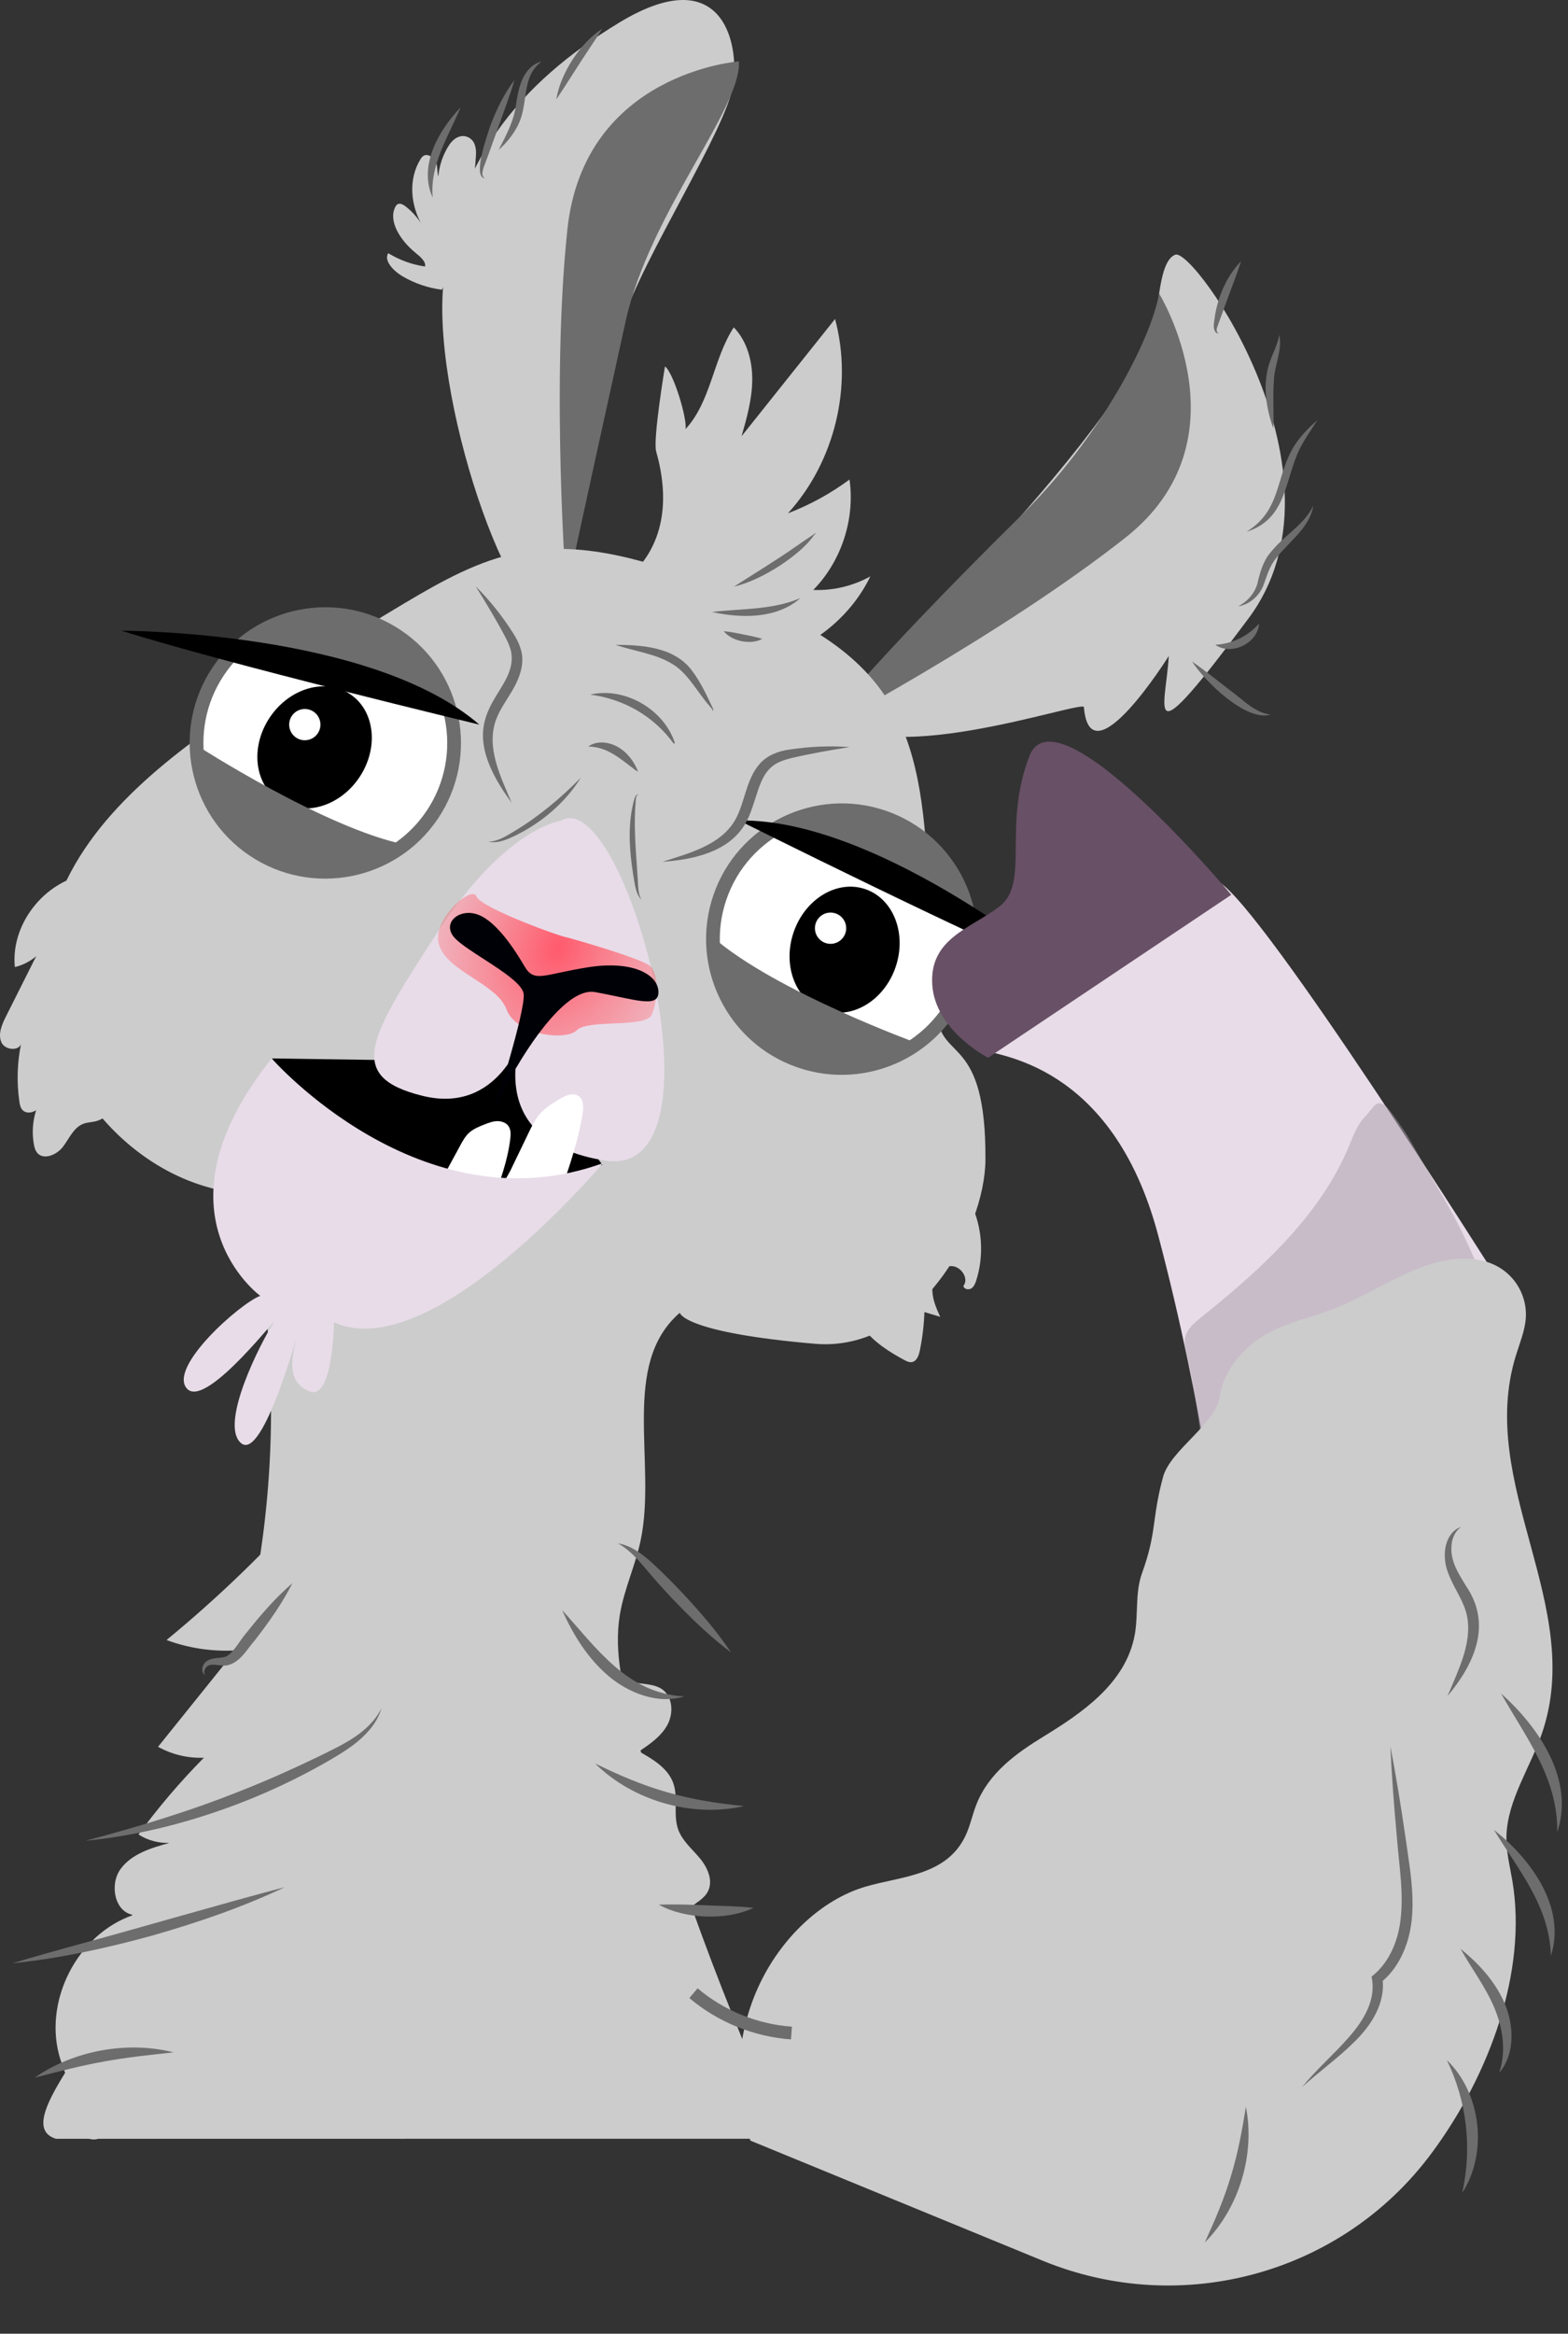 <svg width="123" height="183" viewBox="0 0 123 183" fill="none" xmlns="http://www.w3.org/2000/svg">
<rect x="0" y="0" width="123" height="183" fill="#333333" stroke="none"/>
<path d="M65.152 55.722C65.152 55.722 84.309 38.121 90.299 26.616C90.922 25.421 90.702 20.529 92.195 19.97C93.685 19.413 106.324 37.241 97.943 48.488C89.562 59.735 91.438 55.645 91.684 51.44C91.684 51.44 85.513 61.313 85.025 55.453C84.972 54.832 68.27 60.794 65.154 55.722H65.152Z" fill="#CCCCCC"/>
<path d="M43.973 48.325C44.394 47.977 47.432 29.921 48.863 25.19C50.294 20.457 56.975 10.146 57.504 6.689C58.032 3.233 56.59 -3.085 48.588 1.765C40.585 6.614 35.535 12.897 34.756 22.524C33.974 32.151 40.698 51.048 43.976 48.325H43.973Z" fill="#CCCCCC"/>
<path d="M57.964 4.814C57.964 4.814 45.814 5.696 44.508 17.994C43.203 30.289 44.434 46.452 44.434 46.452C44.434 46.452 45.283 42.399 49.083 25.168C50.945 16.719 58.193 8.492 57.961 4.816L57.964 4.814Z" fill="#6D6D6D"/>
<path d="M90.925 23.017C90.925 23.017 97.992 34.513 88.279 42.165C78.566 49.818 64.232 57.384 64.232 57.384C64.232 57.384 67.612 52.75 80.171 40.356C86.328 34.28 90.297 26.614 90.925 23.017Z" fill="#6D6D6D"/>
<path d="M34.662 22.718C33.61 22.59 32.544 22.231 31.6 21.681C30.847 21.245 30.087 20.426 30.455 19.854C31.338 20.395 32.344 20.759 33.343 20.897C33.425 20.512 32.965 20.127 32.584 19.816C31.377 18.83 30.446 17.324 31.008 16.226C31.065 16.113 31.148 16.001 31.291 15.979C31.476 15.951 31.679 16.078 31.84 16.204C32.434 16.671 32.914 17.249 33.218 17.866C32.133 16.072 32.044 13.998 32.989 12.479C33.068 12.349 33.165 12.219 33.332 12.173C33.691 12.078 34.116 12.45 34.228 12.796C34.34 13.142 34.277 13.485 34.382 13.828C34.468 12.935 34.761 12.089 35.243 11.354C35.534 10.909 36.115 10.469 36.729 10.764C37.308 11.044 37.37 11.711 37.332 12.224C37.176 14.322 37.02 16.419 36.863 18.517" fill="#CCCCCC"/>
<path d="M33.942 15.495C32.799 13.012 34.413 10.211 36.132 8.422C35.17 10.718 33.706 12.904 33.942 15.495Z" fill="#6D6D6D"/>
<path d="M38.052 13.982C37.021 13.899 38.23 10.623 38.417 9.987C38.901 8.67 39.511 7.391 40.363 6.266C40.022 7.433 39.412 9.04 39.007 10.198L38.305 12.144L37.944 13.12C37.849 13.39 37.724 13.82 38.054 13.985L38.052 13.982Z" fill="#6D6D6D"/>
<path d="M39.117 11.755C39.714 10.577 40.33 9.487 40.482 8.166C40.636 7.215 40.825 6.062 41.583 5.333C41.834 5.087 42.146 4.897 42.479 4.833C41.032 5.877 41.374 7.748 40.859 9.272C40.522 10.245 39.87 11.081 39.117 11.757V11.755Z" fill="#6D6D6D"/>
<path d="M43.637 7.794C43.822 6.674 44.304 5.63 44.909 4.681C45.53 3.741 46.289 2.876 47.238 2.253C46.948 2.742 46.637 3.198 46.334 3.656C45.468 4.932 44.502 6.522 43.637 7.794Z" fill="#6D6D6D"/>
<path d="M97.125 47.548C97.882 47.16 98.426 46.504 98.637 45.76C98.816 44.963 99.076 44.021 99.63 43.365C100.178 42.669 100.837 42.123 101.451 41.566C102.067 41.012 102.637 40.431 103.02 39.664C102.743 41.384 101.099 42.471 100.128 43.746C99.571 44.402 99.401 45.117 99.097 45.928C98.756 46.777 97.973 47.413 97.127 47.548H97.125Z" fill="#6D6D6D"/>
<path d="M95.334 50.564C96.686 50.478 97.852 49.91 98.762 48.908C98.676 50.445 96.591 51.447 95.334 50.564Z" fill="#6D6D6D"/>
<path d="M97.781 41.699C100.553 39.995 100.038 37.355 101.53 34.951C102.03 34.181 102.66 33.533 103.34 32.952C102.856 33.705 102.345 34.429 101.953 35.196C100.766 37.644 100.943 40.715 97.781 41.699Z" fill="#6D6D6D"/>
<path d="M99.882 33.586C99.352 32.1 99.088 30.469 99.451 28.908C99.671 27.979 100.186 27.2 100.354 26.262C100.611 27.504 99.942 28.688 99.927 29.912C99.828 31.13 99.946 32.351 99.882 33.586Z" fill="#6D6D6D"/>
<path d="M95.611 26.11C95.561 26.15 95.462 26.152 95.402 26.097C95.057 25.738 95.283 25.133 95.316 24.692C95.591 23.143 96.25 21.624 97.353 20.481C97.084 21.353 96.62 22.522 96.309 23.383L95.787 24.816L95.523 25.54C95.473 25.663 95.44 25.745 95.44 25.872C95.444 25.978 95.464 26.123 95.611 26.11Z" fill="#6D6D6D"/>
<path d="M93.514 51.882C94.432 52.501 95.641 53.481 96.525 54.159C97.527 54.876 98.37 55.858 99.652 56.039C97.723 56.607 94.491 53.395 93.512 51.882H93.514Z" fill="#6D6D6D"/>
<path d="M4.395 167.716C0.73 166.613 8.342 159.343 8.778 155.539C9.214 151.735 11.27 148.347 13.023 144.942C21.084 129.292 23.349 110.74 19.29 93.611C9.3 92.942 1.412 81.892 4.021 72.228C5.984 64.952 12.419 59.885 18.647 55.645C22.918 52.737 27.279 49.956 31.717 47.312C34.603 45.593 37.595 43.902 40.899 43.299C45.941 42.377 51.059 44.081 55.865 45.862C60.976 47.757 66.355 50.014 69.401 54.533C72.085 58.515 72.479 63.559 72.791 68.349C73.034 72.081 73.278 75.812 73.52 79.544C73.762 83.262 77.355 81.085 77.302 90.925C77.271 96.6 71.88 106.06 63.922 105.375C53.533 104.481 53.326 102.943 53.326 102.943C48.633 107.006 51.523 114.67 50.264 120.748C49.852 122.74 48.957 124.614 48.624 126.621C48.127 129.624 48.917 132.675 49.758 135.601C52.917 146.575 56.884 157.318 61.615 167.713" fill="#CCCCCC"/>
<path d="M68.266 45.201C66.91 45.954 65.345 46.326 63.797 46.262C65.998 44.014 67.082 40.717 66.639 37.602C65.16 38.698 63.531 39.592 61.811 40.25C65.481 36.219 66.921 30.278 65.505 25.014L58.17 34.209C58.586 32.77 58.993 31.306 59.009 29.806C59.024 28.307 58.604 26.746 57.56 25.67C55.94 28.151 55.782 31.475 53.774 33.652C53.928 32.866 52.821 29.192 52.162 28.736C52.162 28.736 51.209 34.469 51.471 35.394C51.969 37.153 52.193 39.022 51.852 40.818C51.511 42.614 50.562 44.338 49.06 45.382C49.95 45.23 50.837 45.756 51.423 46.443C52.008 47.13 52.376 47.973 52.849 48.741C53.613 49.985 55.145 51.904 56.678 52.204C57.915 52.446 59.724 51.913 60.893 51.532C64.055 50.504 66.822 48.208 68.272 45.199L68.266 45.201Z" fill="#CCCCCC"/>
<path d="M63.878 41.932C62.91 43.409 59.878 45.467 57.58 46C59.189 44.963 60.805 43.988 62.373 42.896C62.894 42.537 63.416 42.174 63.955 41.817L63.989 41.85L63.881 41.932H63.878Z" fill="#6D6D6D"/>
<path d="M62.786 46.901C60.928 48.543 58.149 48.495 55.855 47.99C58.196 47.713 60.575 47.845 62.786 46.901Z" fill="#6D6D6D"/>
<path d="M56.768 49.496C57.496 49.56 58.313 49.756 59.024 49.897C59.273 49.954 59.524 50.009 59.792 50.099C59.297 50.364 58.722 50.385 58.183 50.282C57.646 50.17 57.124 49.928 56.768 49.494V49.496Z" fill="#6D6D6D"/>
<path d="M25.521 68.362C31.101 68.362 35.625 63.838 35.625 58.258C35.625 52.677 31.101 48.153 25.521 48.153C19.94 48.153 15.416 52.677 15.416 58.258C15.416 63.838 19.94 68.362 25.521 68.362Z" fill="white" stroke="#6D6D6D" stroke-miterlimit="10"/>
<path d="M31.179 49.84C35.822 52.959 37.059 59.275 33.937 63.918C30.818 68.561 24.502 69.798 19.859 66.678C15.216 63.559 13.979 57.243 17.099 52.6C20.218 47.957 26.534 46.72 31.177 49.84H31.179ZM19.905 66.612C24.511 69.71 30.778 68.479 33.873 63.874C36.971 59.268 35.742 53.001 31.135 49.906C26.529 46.808 20.262 48.037 17.167 52.644C14.069 57.25 15.298 63.517 19.905 66.612Z" fill="white" stroke="#6D6D6D" stroke-miterlimit="10"/>
<path d="M35.334 55.407C35.334 55.407 32.963 48.814 26.843 48.288C19.937 47.695 17.881 51.328 17.881 51.328L35.332 55.407H35.334Z" fill="#6D6D6D"/>
<path d="M9.539 49.459C9.539 49.459 29.09 49.441 37.601 56.822C37.601 56.822 17.576 52.008 9.539 49.459Z" fill="black"/>
<path d="M28.185 60.965C29.732 58.664 29.415 55.744 27.477 54.441C25.54 53.139 22.716 53.948 21.169 56.249C19.623 58.549 19.94 61.47 21.877 62.773C23.814 64.075 26.639 63.266 28.185 60.965Z" fill="black"/>
<path d="M31.739 66.227C31.739 66.227 30.81 67.61 26.594 68.312C23.078 68.897 15.792 66.465 15.404 58.438C15.404 58.438 25.414 64.915 31.739 66.227Z" fill="#6D6D6D"/>
<path d="M66.03 83.749C71.611 83.749 76.135 79.225 76.135 73.644C76.135 68.063 71.611 63.539 66.03 63.539C60.45 63.539 55.926 68.063 55.926 73.644C55.926 79.225 60.45 83.749 66.03 83.749Z" fill="white" stroke="#6D6D6D" stroke-miterlimit="10"/>
<path d="M75.624 76.939C73.806 82.229 68.025 85.054 62.734 83.235C57.444 81.417 54.62 75.636 56.438 70.346C58.257 65.056 64.038 62.231 69.328 64.05C74.618 65.868 77.442 71.649 75.624 76.939ZM75.549 76.913C77.352 71.665 74.55 65.925 69.301 64.122C64.053 62.319 58.314 65.122 56.511 70.37C54.708 75.618 57.511 81.358 62.759 83.16C68.007 84.963 73.746 82.161 75.549 76.913Z" fill="white" stroke="#6D6D6D" stroke-miterlimit="10"/>
<path d="M60.018 64.893C60.018 64.893 66.076 61.373 71.097 64.91C76.764 68.902 75.998 73.005 75.998 73.005L60.018 64.893Z" fill="#6D6D6D"/>
<path d="M84.186 76.765C84.186 76.765 69.236 64.169 57.969 64.338C57.969 64.338 76.393 73.542 84.186 76.765Z" fill="black"/>
<path d="M70.251 75.845C71.151 73.223 70.092 70.483 67.884 69.725C65.676 68.966 63.157 70.477 62.256 73.098C61.355 75.72 62.415 78.46 64.622 79.219C66.83 79.977 69.35 78.466 70.251 75.845Z" fill="black"/>
<path d="M55.923 73.496C55.923 73.496 55.382 75.072 57.365 78.857C59.02 82.013 65.358 86.355 71.991 81.818C71.991 81.818 60.786 77.745 55.923 73.496Z" fill="#6D6D6D"/>
<path d="M32.836 83.167L21.32 83C21.32 83 31.183 97.705 47.255 91.348L42.921 85.322C42.921 85.322 36.147 81.223 36.143 81.461C36.138 81.699 32.836 83.167 32.836 83.167Z" fill="black"/>
<path d="M43.977 64.369C43.977 64.369 39.666 64.884 34.308 73.126C28.948 81.368 27.055 84.422 33.135 85.93C39.215 87.436 41.034 81.054 41.034 81.054C41.034 81.054 37.48 89.439 47.462 91.006C57.443 92.574 49.005 61.316 43.977 64.369Z" fill="#E8DCE8"/>
<path d="M44.514 73.514C44.084 73.505 37.658 71.171 37.366 70.284C37.073 69.395 33.738 72.096 34.462 74.161C35.186 76.226 38.999 77.153 39.734 79.158C40.47 81.164 44.382 81.661 45.258 80.781C46.134 79.9 50.658 80.644 51.129 79.563C51.602 78.482 51.677 76.448 51.05 75.801C50.422 75.154 44.514 73.516 44.514 73.516V73.514Z" fill="url(#paint0_radial_308_7450)"/>
<path d="M38.705 87.2C38.771 86.707 43.489 77.214 46.687 77.798C49.886 78.381 51.698 79.108 51.649 77.751C51.601 76.395 49.606 75.299 46.119 75.852C42.632 76.404 41.921 77.087 41.159 75.797C40.4 74.504 38.989 72.309 37.538 71.739C36.085 71.169 34.658 72.325 35.603 73.474C36.547 74.623 40.904 76.635 41.078 77.932C41.252 79.229 38.705 87.2 38.705 87.2Z" fill="#000007"/>
<path d="M117.303 100.032C117.303 100.032 99.157 71.242 95.624 69.168C92.09 67.094 76.414 81.811 77.215 82.326C78.016 82.841 87.214 83.187 90.847 96.851C94.479 110.516 95.89 122.828 95.89 122.828L117.303 100.032Z" fill="#E8DCE8"/>
<path d="M77.506 82.945L96.586 70.168C96.586 70.168 82.891 53.789 80.753 59.284C78.615 64.778 80.823 69.256 78.382 71.101C76.103 72.825 72.916 73.597 73.129 77.203C73.343 80.809 77.506 82.945 77.506 82.945Z" fill="#685066"/>
<path opacity="0.5" d="M93.082 106.179C92.977 105.736 92.869 105.274 92.981 104.825C93.142 104.18 93.716 103.704 94.256 103.273C98.941 99.526 103.546 95.319 105.791 89.939C106.146 89.089 106.458 88.186 107.121 87.515C107.784 86.843 107.92 86.174 108.671 86.7C108.992 86.927 110.346 88.928 110.533 89.265C112.521 92.834 114.172 95.178 115.748 98.94C116.039 99.634 116.325 100.345 116.371 101.098C116.482 102.892 115.233 104.536 113.97 105.923C109.827 110.474 104.77 114.265 99.187 117.049C96.125 118.575 95.044 118.918 94.582 115.528C94.155 112.382 93.818 109.272 93.087 106.179H93.082Z" fill="#A89DA8"/>
<path d="M58.87 167.865C57.485 164.325 57.712 159.722 59.464 155.854C61.217 151.988 64.448 148.955 67.896 147.944C70.709 147.119 74.229 147.097 75.726 143.977C76.105 143.189 76.272 142.313 76.594 141.496C77.578 138.989 79.788 137.444 81.846 136.18C84.832 134.348 88.314 132.019 89.012 128.2C89.307 126.579 89.025 124.909 89.589 123.35C90.769 120.083 90.326 119.161 91.236 115.812C91.803 113.721 95.372 111.656 95.678 109.531C95.988 107.376 97.624 105.587 99.328 104.625C101.03 103.662 102.855 103.312 104.62 102.632C107.044 101.697 109.349 100.131 111.784 99.268C114.219 98.406 116.975 98.364 118.63 100.241C119.315 101.019 119.773 102.137 119.689 103.359C119.621 104.352 119.214 105.318 118.914 106.289C115.799 116.387 124.385 125.899 120.964 135.9C120.037 138.613 118.256 141.157 118.172 143.951C118.135 145.182 118.441 146.324 118.637 147.493C119.828 154.597 116.834 162.683 112.398 168.711C112.354 168.77 112.31 168.832 112.264 168.891C105.241 178.331 92.671 181.747 81.789 177.276L58.872 167.863L58.87 167.865Z" fill="#CCCCCC"/>
<path d="M40.132 62.943C34.765 55.698 40.795 54.562 40.081 51.033C39.991 50.698 39.846 50.361 39.674 50.022C38.956 48.655 38.148 47.317 37.316 45.978C38.439 47.09 39.419 48.338 40.273 49.683C40.489 50.027 40.691 50.397 40.823 50.815C41.266 52.081 40.66 53.408 39.998 54.463C39.582 55.134 39.155 55.77 38.91 56.44C38.113 58.632 39.282 60.917 40.13 62.94L40.132 62.943Z" fill="#6D6D6D"/>
<path d="M51.994 67.576C54.077 66.892 56.571 66.275 57.705 64.237C58.438 62.896 58.526 61.091 59.611 59.878C60.194 59.224 61.082 58.887 61.914 58.779C63.49 58.544 65.073 58.465 66.649 58.584C65.093 58.83 63.552 59.099 62.05 59.453C61.683 59.546 61.333 59.656 61.022 59.808C60.023 60.309 59.662 61.313 59.325 62.388C59.069 63.149 58.856 63.942 58.427 64.653C57.106 66.837 54.358 67.403 51.996 67.579L51.994 67.576Z" fill="#6D6D6D"/>
<path d="M38.309 66.005C39.077 65.983 39.704 65.558 40.345 65.181C42.273 64.023 43.982 62.584 45.562 60.983C44.356 62.92 42.544 64.464 40.51 65.481C39.841 65.802 39.07 66.172 38.309 66.002V66.005Z" fill="#6D6D6D"/>
<path d="M50.121 62.331C49.819 62.212 49.874 63.026 49.842 63.209C49.694 65.316 49.958 67.442 50.062 69.549C50.086 69.897 50.139 70.242 50.315 70.557C49.813 70.02 49.793 69.212 49.659 68.525C49.386 66.764 49.247 64.935 49.63 63.178C49.692 62.973 49.8 62.135 50.123 62.331H50.121Z" fill="#6D6D6D"/>
<path d="M46.147 58.542C46.805 58.053 47.764 58.176 48.449 58.566C49.213 58.995 49.744 59.713 50.056 60.512C49.942 60.446 49.803 60.369 49.697 60.292C49.774 60.285 49.854 60.279 49.928 60.279L49.856 60.393C48.663 59.515 47.679 58.564 46.149 58.542H46.147Z" fill="#6D6D6D"/>
<path d="M46.305 54.469C49.017 53.84 52.086 55.629 52.942 58.267L52.852 58.319C52.726 58.031 52.737 58.04 52.94 58.262L52.85 58.315C51.273 56.149 48.935 54.815 46.307 54.471L46.305 54.469Z" fill="#6D6D6D"/>
<path d="M48.289 50.566C50.354 50.579 52.795 50.724 54.2 52.481C54.92 53.406 55.402 54.447 55.895 55.495C55.917 55.554 56.012 55.704 55.893 55.73C55.862 55.726 55.838 55.66 55.88 55.667C55.847 55.671 55.888 55.711 55.897 55.704C55.928 55.651 55.847 55.596 55.811 55.546L55.611 55.306C54.706 54.269 54.004 52.882 52.859 52.14C51.488 51.251 49.826 51.096 48.291 50.566H48.289Z" fill="#6D6D6D"/>
<path d="M23.91 58.049C24.587 58.049 25.136 57.5 25.136 56.822C25.136 56.145 24.587 55.596 23.91 55.596C23.233 55.596 22.684 56.145 22.684 56.822C22.684 57.5 23.233 58.049 23.91 58.049Z" fill="white"/>
<path d="M65.152 74.013C65.829 74.013 66.378 73.465 66.378 72.787C66.378 72.11 65.829 71.561 65.152 71.561C64.475 71.561 63.926 72.11 63.926 72.787C63.926 73.465 64.475 74.013 65.152 74.013Z" fill="white"/>
<path d="M41.448 88.869C41.71 88.323 41.981 87.768 42.364 87.33C42.754 86.883 43.236 86.586 43.707 86.3C44.024 86.106 44.349 85.908 44.686 85.84C45.023 85.769 45.382 85.849 45.578 86.141C45.82 86.502 45.756 87.068 45.666 87.57C45.226 90.005 44.369 92.371 43.52 94.716C43.456 94.894 43.383 95.084 43.251 95.198C43.148 95.286 43.024 95.315 42.905 95.339C42.139 95.493 38.692 95.819 38.641 94.698C38.612 94.097 39.77 92.352 40.054 91.761L41.448 88.871V88.869Z" fill="white"/>
<path d="M36.093 89.838C36.296 89.463 36.507 89.082 36.835 88.796C37.17 88.506 37.606 88.332 38.033 88.164C38.321 88.052 38.616 87.938 38.933 87.918C39.25 87.898 39.603 87.988 39.818 88.219C40.083 88.506 40.074 88.911 40.032 89.269C39.829 91.006 39.22 92.657 38.614 94.291C38.568 94.414 38.515 94.546 38.398 94.619C38.308 94.674 38.191 94.685 38.079 94.692C37.357 94.734 34.073 94.663 33.923 93.84C33.841 93.399 34.797 92.228 35.017 91.823L36.096 89.84L36.093 89.838Z" fill="white"/>
<path d="M47.303 91.207C47.303 91.207 33.852 107.191 26.198 103.689C26.198 103.689 26.123 109.804 24.3 109.115C22.478 108.426 22.889 106.507 23.187 105.217C23.484 103.927 20.659 114.656 18.909 113.166C17.159 111.676 20.505 105.208 21.403 103.819C22.302 102.43 16.204 110.568 14.671 108.897C13.139 107.227 18.885 102.163 20.417 101.617C20.417 101.617 11.554 95.174 21.315 83.002C21.315 83.002 33.016 96.389 47.299 91.209L47.303 91.207Z" fill="#E8DCE8"/>
<path d="M7.349 68.499C3.789 68.741 0.804 72.283 1.165 75.834C1.779 75.687 2.358 75.392 2.84 74.982L0.469 79.702C0.148 80.341 -0.178 81.087 0.113 81.741C0.403 82.394 1.627 82.445 1.678 81.732C1.35 83.257 1.295 84.84 1.52 86.386C1.553 86.615 1.599 86.857 1.753 87.031C2.059 87.376 2.662 87.268 2.981 86.932C3.298 86.597 3.406 86.119 3.501 85.668C2.704 86.859 2.398 88.367 2.666 89.774C2.706 89.985 2.763 90.198 2.891 90.368C3.384 91.02 4.458 90.568 4.949 89.915C5.44 89.261 5.786 88.4 6.552 88.118C6.862 88.004 7.201 88.006 7.523 87.922C9.044 87.526 9.425 85.578 9.515 84.008" fill="#CCCCCC"/>
<path d="M76.177 94.397C77.056 96.255 77.203 98.447 76.58 100.407C76.503 100.646 76.402 100.902 76.186 101.036C75.97 101.17 75.618 101.093 75.57 100.845C76.058 100.217 75.317 99.204 74.526 99.286C73.736 99.367 73.188 100.189 73.142 100.983C73.095 101.778 73.423 102.538 73.754 103.262L72.516 102.888C72.479 103.905 72.358 104.919 72.153 105.917C72.074 106.3 71.907 106.756 71.519 106.813C71.314 106.844 71.114 106.742 70.931 106.645C69.729 105.996 68.545 105.239 67.717 104.151C66.889 103.064 66.473 101.582 66.942 100.299" fill="#CCCCCC"/>
<path d="M24.475 117.569C20.977 121.547 17.156 125.241 13.063 128.605C14.787 129.243 16.64 129.523 18.474 129.421L12.398 136.977C13.488 137.587 14.747 137.886 15.995 137.833C14.14 139.711 12.422 141.725 10.862 143.854C11.584 144.316 12.451 144.55 13.307 144.512C11.87 144.902 10.316 145.369 9.446 146.579C8.577 147.79 8.99 149.943 10.465 150.163C6.021 151.674 3.313 157.043 4.744 161.514C4.984 162.267 5.325 162.991 5.457 163.768C5.609 164.66 5.486 165.6 5.774 166.458C6.065 167.317 7.038 168.066 7.846 167.656" fill="#CCCCCC"/>
<path d="M44.928 125.91C44.928 128.807 47.25 131.528 50.11 131.986C50.733 132.085 51.404 132.101 51.926 132.457C52.778 133.041 52.849 134.339 52.36 135.249C51.871 136.158 50.98 136.768 50.123 137.342C51.217 137.95 52.399 138.654 52.816 139.834C53.223 140.988 52.787 142.315 53.201 143.467C53.522 144.356 54.293 144.99 54.898 145.716C55.503 146.443 55.964 147.473 55.532 148.316C55.222 148.922 54.55 149.232 54.033 149.672C52.939 150.601 52.54 152.264 53.093 153.589" fill="#CCCCCC"/>
<path d="M44.098 126.262C46.825 129.261 49.218 132.798 53.672 133.027C51.6 133.672 49.293 132.759 47.697 131.396C46.079 130.005 44.954 128.184 44.096 126.262H44.098Z" fill="#6D6D6D"/>
<path d="M46.68 138.284C48.531 139.194 50.38 139.99 52.351 140.547C54.319 141.118 56.307 141.419 58.361 141.628C54.292 142.553 49.645 141.217 46.68 138.284Z" fill="#6D6D6D"/>
<path d="M51.68 149.358C53.414 149.289 55.495 149.428 57.227 149.474C57.844 149.503 58.462 149.529 59.107 149.611C57.936 150.157 56.642 150.322 55.367 150.287C54.093 150.232 52.811 149.981 51.68 149.358Z" fill="#6D6D6D"/>
<path d="M117.748 132.796C120.694 135.427 123.544 139.566 122.155 143.665C122.217 139.425 119.725 136.299 117.748 132.796Z" fill="#6D6D6D"/>
<path d="M117.191 143.489C120.058 145.765 122.882 149.54 121.658 153.375C121.55 149.45 119.124 146.67 117.191 143.489Z" fill="#6D6D6D"/>
<path d="M114.568 152.821C116.015 153.983 117.292 155.381 118.038 157.113C118.764 158.817 118.855 161.069 117.611 162.54C118.159 160.821 117.897 159.068 117.228 157.457C116.545 155.817 115.447 154.39 114.571 152.821H114.568Z" fill="#6D6D6D"/>
<path d="M113.5 161.549C116.192 164.149 116.736 168.803 114.706 171.949C115.486 168.42 115.07 164.805 113.5 161.549Z" fill="#6D6D6D"/>
<path d="M29.937 133.941C29.27 136.107 27.102 137.325 25.259 138.37C21.46 140.503 17.365 142.13 13.143 143.209C11.031 143.744 8.883 144.14 6.719 144.345C10.906 143.231 15.023 141.992 19.034 140.371C21.037 139.583 23.003 138.698 24.942 137.765C26.84 136.823 28.925 135.929 29.937 133.943V133.941Z" fill="#6D6D6D"/>
<path d="M22.345 147.982C18.988 149.578 15.464 150.773 11.895 151.795C8.316 152.772 4.681 153.578 0.98 153.952C2.759 153.411 4.542 152.922 6.323 152.429C11.662 150.978 16.996 149.397 22.345 147.982Z" fill="#6D6D6D"/>
<path d="M13.617 160.939C11.757 161.144 9.948 161.322 8.123 161.664C6.295 161.987 4.539 162.458 2.725 162.921C5.787 160.787 9.998 160.026 13.615 160.939H13.617Z" fill="#6D6D6D"/>
<path d="M22.937 124.151C22.125 125.754 21.092 127.203 20 128.616C19.373 129.32 18.904 130.276 17.929 130.564C17.246 130.767 16.256 130.137 16.014 131.066C16 131.161 16.036 131.264 16.124 131.341C15.866 131.271 15.818 130.923 15.906 130.698C16.146 129.871 17.255 130.093 17.731 129.899C18.345 129.589 18.818 128.616 19.309 128.07C20.419 126.67 21.577 125.322 22.939 124.147L22.937 124.151Z" fill="#6D6D6D"/>
<path d="M48.48 121.025C49.531 121.195 50.435 121.904 51.202 122.601C51.965 123.308 52.692 124.035 53.405 124.783C54.825 126.293 56.188 127.847 57.348 129.578C55.679 128.33 54.2 126.885 52.767 125.388C52.058 124.64 51.367 123.867 50.706 123.079C50.048 122.3 49.396 121.545 48.483 121.025H48.48Z" fill="#6D6D6D"/>
<path d="M54.398 156.299C56.545 158.115 59.279 159.226 62.084 159.422" stroke="#6D6D6D" stroke-miterlimit="10"/>
<path d="M114.621 119.729C114.117 120.09 113.896 120.658 113.861 121.214C113.758 122.416 114.401 123.374 115.004 124.371C117.067 127.396 115.658 130.474 113.553 132.997C114.02 131.869 114.533 130.775 114.859 129.655C115.182 128.539 115.303 127.39 114.98 126.342C114.674 125.294 113.901 124.314 113.505 123.079C113.128 121.91 113.322 120.195 114.619 119.729H114.621Z" fill="#6D6D6D"/>
<path d="M109.072 136.975C109.523 139.302 109.895 141.637 110.238 143.982C110.67 147.121 111.421 150.551 109.877 153.521C109.49 154.263 108.968 154.956 108.29 155.48L108.44 155.103C108.724 157.065 107.548 158.852 106.221 160.136C104.931 161.417 103.469 162.45 102.133 163.669C103.258 162.278 104.642 161.094 105.809 159.753C106.969 158.445 107.991 156.781 107.588 155C108.83 154.04 109.53 152.543 109.796 151.011C110.183 148.719 109.75 146.366 109.576 144.061C109.36 141.703 109.175 139.343 109.069 136.975H109.072Z" fill="#6D6D6D"/>
<path d="M97.733 165.208C98.473 168.933 97.196 173.166 94.506 175.85C95.292 174.135 96.018 172.453 96.553 170.661C97.104 168.873 97.436 167.073 97.733 165.208Z" fill="#6D6D6D"/>
<defs>
<radialGradient id="paint0_radial_308_7450" cx="0" cy="0" r="1" gradientUnits="userSpaceOnUse" gradientTransform="translate(43.762 74.379) rotate(23.09) scale(16.605 21.919)">
<stop stop-color="#FF5B6D"/>
<stop offset="0.05" stop-color="#FF5B6C" stop-opacity="0.94"/>
<stop offset="0.32" stop-color="#FF606C" stop-opacity="0.61"/>
<stop offset="0.56" stop-color="#FF646C" stop-opacity="0.35"/>
<stop offset="0.76" stop-color="#FF676C" stop-opacity="0.16"/>
<stop offset="0.91" stop-color="#FF696C" stop-opacity="0.04"/>
<stop offset="1" stop-color="#FF6A6C" stop-opacity="0"/>
</radialGradient>
</defs>
</svg>

